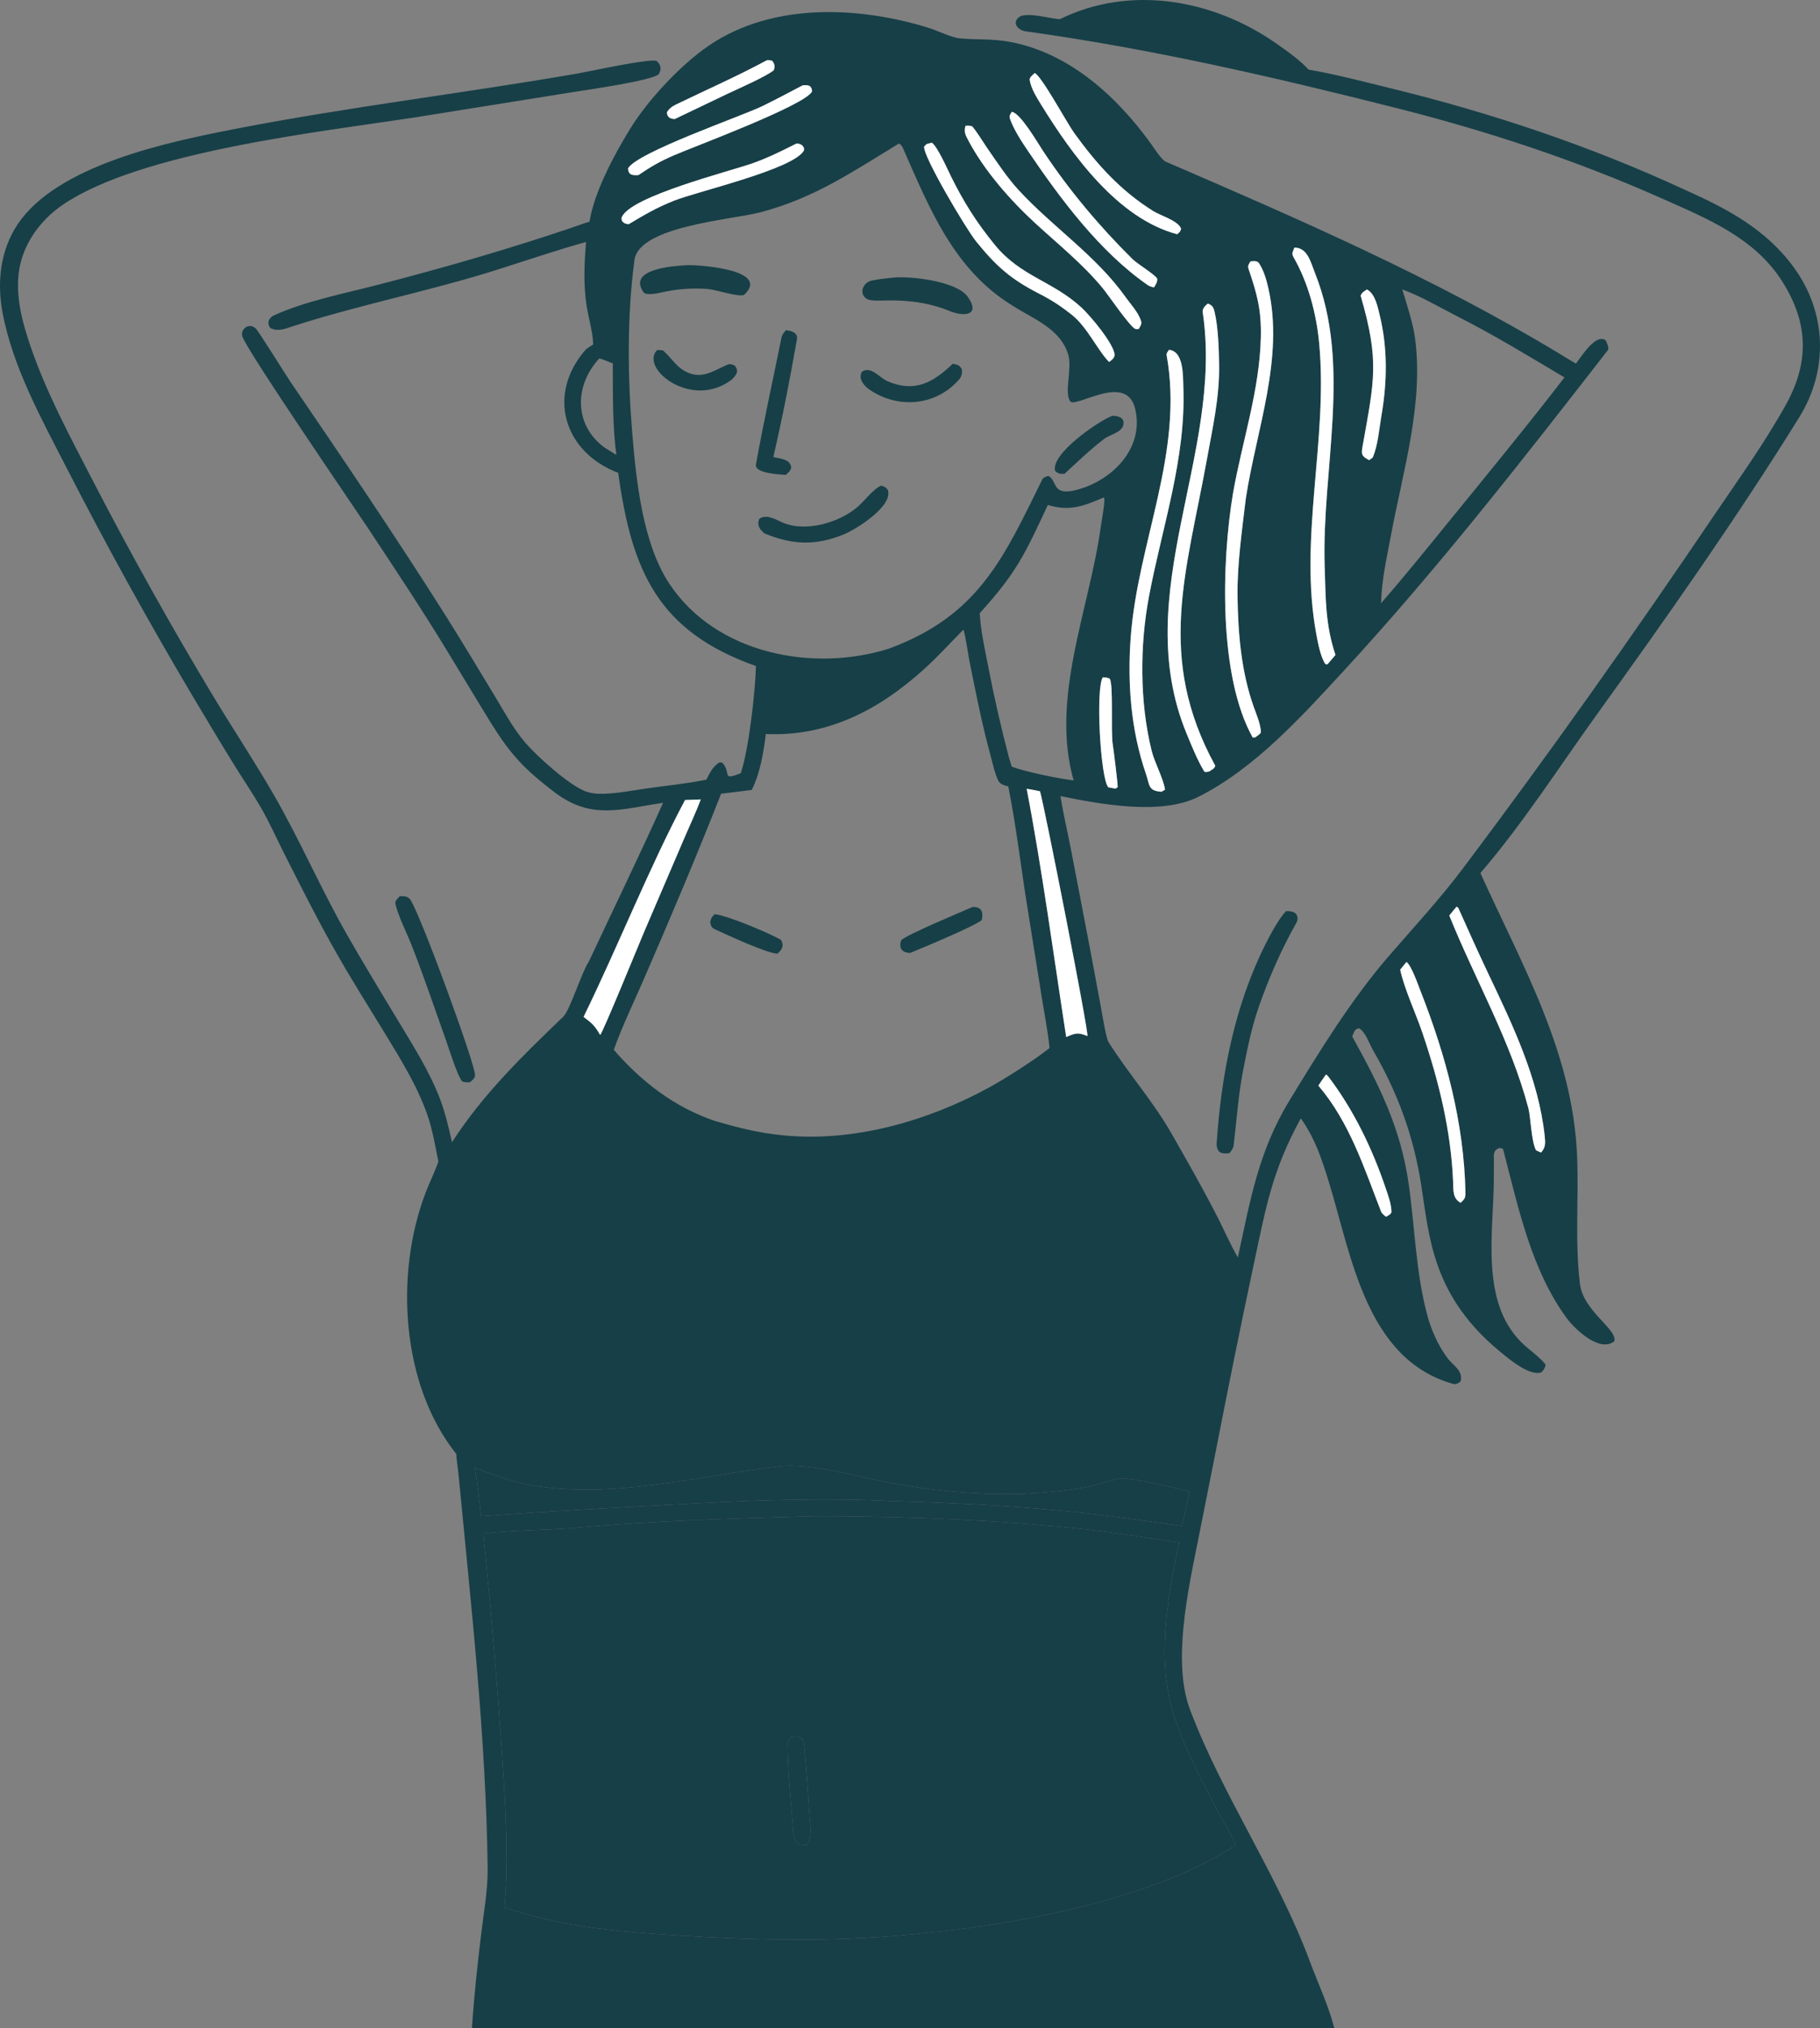 <?xml version="1.0" encoding="UTF-8"?> <svg xmlns="http://www.w3.org/2000/svg" width="570" height="635" viewBox="0 0 570 635" fill="none"><rect x="0" y="0" width="570" height="635" fill="#808080" stroke="none"/><path d="M147.811 635C148.462 625.068 149.491 615.46 150.692 605.583C151.508 598.875 152.81 591.614 152.726 584.912C152.213 543.826 147.537 502.92 143.638 462.056C143.424 459.811 143.016 457.453 142.889 455.223C125.57 433.548 123.589 398.728 133.332 373.339C134.565 370.126 136.204 366.882 137.294 363.665C136.297 358.752 135.475 353.742 133.817 349C130.677 340.016 125.602 331.846 120.672 323.762C115.555 315.371 110.29 307.052 105.424 298.513C99.625 288.334 94.305 277.723 89.018 267.265C86.618 262.517 84.45 257.635 81.801 253.017C79.317 248.687 76.482 244.55 73.85 240.309C69.208 232.83 64.671 225.268 60.179 217.699C46.533 194.703 33.286 170.727 21.089 146.934C13.162 131.471 3.933 114.942 0.761 97.671C-0.966 88.264 0.095 78.385 5.498 70.278C18.031 51.476 53.277 44.316 74.186 40.266C109.517 33.422 145.382 29.174 180.852 23.026C185.029 22.302 203.42 18.22 205.661 19.094C207.046 20.289 207.236 21.734 206.282 23.279C203.798 25.29 184.345 28.07 180.004 28.754L129.582 36.822C100.053 41.313 44.119 47.547 19.755 64.052C12.397 69.036 6.791 76.873 5.82 85.845C4.992 93.497 7.058 101.075 9.501 108.26C14.42 122.725 21.796 136.454 28.799 149.982C40.686 172.944 53.364 195.72 66.709 217.87C72.961 228.25 79.73 238.417 85.776 248.902C93.957 263.09 100.447 278.204 108.564 292.459C113.862 301.766 119.456 310.91 124.978 320.086C129.555 327.693 134.382 335.293 137.617 343.599C139.387 348.142 140.487 352.88 141.565 357.625C151.233 342.632 163.605 330.628 176.449 318.29C178.513 316.308 182.289 304.109 184.368 301.173C192.13 284.602 200.196 268.051 207.672 251.367C194.632 253.262 185.324 256.899 173.706 248.078C161.938 239.144 158.517 234.278 150.926 221.746L139.971 203.689C132.094 190.745 123.657 178.08 115.303 165.437C111.11 159.092 76.407 108.509 75.834 105.125C75.723 104.466 75.794 103.796 76.192 103.254C76.71 102.547 77.27 102.174 78.151 102.08C78.796 102.011 79.487 102.321 79.978 102.734C80.958 103.557 89.148 116.88 90.984 119.572C107.44 143.695 123.891 167.957 139.494 192.638C144.775 200.991 149.816 209.492 154.956 217.934C157.921 222.804 160.76 228.19 164.488 232.51C168.223 236.837 177.874 245.538 183.109 247.671C184.907 248.404 187.018 248.599 188.944 248.546C193.612 248.418 198.483 247.423 203.121 246.778C209.135 245.941 215.264 245.335 221.21 244.123C222.354 241.978 223.129 240.165 225.173 238.784C225.741 238.746 226.013 238.579 226.356 238.968C229.076 242.056 225.847 244.586 232.014 242.083C234.502 234.64 236.552 216.686 236.751 208.539C205.933 197.645 197.839 178.637 193.613 148.054C176.345 141.465 171.202 123.329 183.484 109.408C183.693 109.171 185.787 107.848 185.787 107.851C185.662 103.809 184.305 99.667 183.698 95.625C182.682 88.858 183.003 82.541 183.523 75.772C174.473 78.28 165.007 81.5 155.91 84.389C134.655 91.139 112.852 95.328 91.69 102.156C89.274 102.936 87.142 103.926 84.691 102.729C83.444 101.18 84.192 99.481 85.764 98.763C95.431 94.348 107.453 91.977 117.598 89.368C138.334 84.036 158.575 78.204 178.839 71.374C180.739 70.733 182.702 69.959 184.625 69.422C186.118 60.045 192.389 48.373 197.427 40.224C202.794 31.542 212.099 21.559 220.228 15.537C240.166 0.764 267.838 1.689 290.547 8.63C293.576 9.555 296.799 11.255 299.948 11.942C305.848 12.573 310.673 11.996 316.79 13.203C335.126 16.81 349.801 30.232 360.423 44.953C361.34 46.225 363.778 50.051 365.06 50.605C406.79 68.611 448.69 86.826 487.691 110.313C489.623 111.477 491.603 112.751 493.572 113.834C495.335 111.571 499.778 104.283 502.893 106.572C503.212 107.187 504.043 109.018 503.579 109.616C476.943 143.886 450.085 178.348 420.612 210.292C407.425 224.586 392.829 240.718 375.257 249.519C363.619 255.347 344.616 251.813 332.123 249.262C332.946 254.589 334.297 260.239 335.343 265.595L341.351 296.916L344.791 315.346C345.127 317.161 346.409 325.061 347.155 326.251C353.293 336.033 361.172 344.843 366.939 354.978C371.631 363.225 376.298 371.354 380.641 379.78C382.813 383.84 385.44 389.985 387.686 393.703C391.575 375.849 394.091 360.571 403.852 344.565C413.186 329.261 423.075 313.131 434.815 299.519C443.016 290.011 450.676 281.865 458.319 271.711C485.488 235.611 511.586 198.666 536.905 161.248C544.648 149.822 552.777 138.531 559.461 126.469C566.668 113.285 566.346 101.148 558.311 88.338C549.624 74.416 534.564 68.409 520.283 62.051C493.663 50.198 465.835 41.036 437.633 33.904C399.056 24.149 360.722 15.291 321.29 9.819C318.424 9.421 316.685 6.638 319.694 5.027C322.884 3.99 328.365 5.741 331.919 6.014C353.949 -4.83 379.884 -0.213 399.551 13.5C402.913 15.844 407.109 18.809 409.838 21.786C418.568 23.312 427.163 25.592 435.77 27.695C467.178 35.379 498.223 45.772 527.574 59.377C540.906 65.331 553.131 71.755 561.887 83.845C572.068 97.899 572.735 115.772 563.504 130.647C543.831 162.347 521.816 193.573 500.008 223.865C488.41 239.977 476.555 258.435 463.64 273.346C476.751 302.349 492.67 329.65 493.932 362.186C494.464 375.891 493.199 388.403 494.823 402.015C495.838 410.519 506.783 416.375 505.549 419.974C501.025 423.623 493.225 416.166 490.715 412.764C479.612 397.722 475.531 378.166 470.896 360.385C470.639 359.402 470.603 359.642 469.668 359.432C467.448 360.095 467.864 361.817 467.875 363.808C467.887 365.733 467.861 367.631 467.848 369.551C467.742 385.864 463.576 407.411 476.43 420.241C478.816 422.622 481.725 424.458 483.885 427.016C484.4 427.625 483.289 429.212 482.756 429.674C478.924 431.12 471.697 424.801 468.954 422.499C460.445 415.358 453.836 406.601 450.228 396.04C447.314 387.903 446.43 379.624 445.117 371.108C442.771 355.896 437.82 342.306 430.115 329.009C428.776 326.698 427.619 322.977 425.581 321.944C424.153 322.267 424.027 323.243 423.509 324.543C431.959 339.808 438.68 353.165 441.182 370.701C443.163 384.583 443.412 398.79 447.145 412.319C448.451 416.885 450.583 421.622 453.477 425.409C455.202 427.666 458.318 429.172 457.418 432.555C456.777 433.097 455.972 433.561 455.086 433.311C427.851 425.61 423.295 393.263 416.202 370.174C413.834 362.464 411.797 356.399 407.398 350.147C398.542 366.421 396.663 377.084 392.817 395.137C388.635 414.77 384.674 434.279 380.842 453.985L375.156 482.586C372.07 497.938 367.124 520.494 372.685 535.265C382.812 562.158 400.137 586.964 410.23 614.135C412.823 621.117 415.981 627.726 417.889 635H147.811ZM240.181 18.861C230.761 23.951 221.222 28.11 211.614 32.775C210.538 33.298 209.382 34.138 208.853 35.233C209.033 36.734 209.804 37.169 211.302 37.287L228.013 29.289C231.323 27.735 239.921 23.967 242.336 21.993C242.745 20.803 242.637 19.997 241.806 19.014C240.857 18.812 241.133 18.812 240.181 18.861ZM324.07 22.877C323.493 23.432 322.355 24.211 322.488 25.055C322.906 27.729 324.762 30.665 326.163 32.933C335.831 48.585 350.083 68.404 368.683 73.344C369.455 72.647 369.672 72.6 369.912 71.597C368.958 69.085 363.541 67.562 361.19 66.095C350.845 59.641 343.442 51.348 336.407 41.617C334.196 38.559 326.23 23.815 324.07 22.877ZM251.387 26.722C247.655 28.716 242.359 31.472 238.74 33.243C232.484 36.304 199.331 47.737 196.675 52.763C196.847 54.906 198.185 54.932 199.961 54.818C203.963 52.102 206.65 50.563 210.809 48.738C216.798 46.109 252.247 32.989 254.321 28.629C254.255 26.666 253.012 26.556 251.387 26.722ZM316.894 35.011C316.429 35.773 315.954 36.214 316.332 37.255C317.572 40.675 319.814 44.118 321.91 47.215C332.136 62.318 344.403 78.848 359.544 89.325C359.963 89.615 360.935 89.909 361.415 89.99C362.013 88.969 362.498 88.418 362.422 87.255C361.646 85.882 356.222 82.662 354.668 81.121C344.24 70.775 334.717 59.462 326.619 47.197C324.817 44.467 319.593 35.434 316.894 35.011ZM302.402 39.362C301.815 41.264 302.358 42.251 303.244 43.932C308.243 53.416 316.373 62.661 324.213 69.873C331.378 76.465 339.164 82.701 345.362 90.242C347.191 92.467 353.966 102.468 355.596 102.992C356.044 103.136 356.157 103.052 356.65 102.981C357.197 101.978 357.732 101.457 357.27 100.215C356.262 97.511 354.187 95.368 352.56 93.081C343.213 79.942 329.775 71.202 318.975 59.474C315.44 55.636 312.332 50.905 309.351 46.615C307.97 44.611 305.966 41.275 304.453 39.526C303.469 39.328 303.41 39.335 302.402 39.362ZM291.819 44.672C290.212 45.148 290.345 44.839 289.43 45.903C289.007 48.879 302.596 71.731 305.661 75.526C311.789 83.111 316.411 87.339 325.257 91.85C329.323 93.924 332.165 95.784 335.704 98.585C340.522 102.397 343.811 109.78 347.36 113.346C348.33 112.584 348.748 112.409 349.107 111.232C348.99 107.762 341.489 98.879 338.73 96.323C329.787 88.035 319.682 86.578 311.65 76.77C305.906 69.757 301.873 63.377 297.844 55.239C296.739 53.008 293.592 45.828 291.819 44.672ZM249.382 44.972C244.968 47.199 240.597 49.385 235.928 51.047C228.564 53.668 197.464 61.431 194.737 68.004C194.535 68.492 194.693 68.712 194.816 69.189C195.519 69.975 195.756 70.053 196.896 70.196C202.125 67.089 205.511 65.063 211.173 62.81C218.458 59.911 248.679 52.972 251.794 47.093C251.785 45.931 251.935 46.479 251.172 45.446C250.293 44.995 250.356 44.972 249.382 44.972ZM281.516 44.952C266.936 53.837 254.832 62.139 238.013 66.507C229.08 68.827 200.205 70.794 198.711 81.392C196.326 99.033 196.573 118.321 198.042 135.983C199.269 150.728 201.32 170.155 209.555 182.65C224.157 204.805 254.639 210.595 278.43 203.089C306.618 192.671 314.382 174.531 326.473 150.038C326.709 149.563 327.812 149.055 328.408 149.035C331.201 150.611 329.431 155.307 336.847 153.473C348.175 150.671 358.468 140.443 355.529 128.052C352.918 117.045 338.734 126.771 335.453 125.915C333.007 123.709 335.853 115.533 334.598 111.189C332.215 102.944 323.731 99.929 317.068 95.676C298.78 84.451 291.174 65.397 282.944 46.728C282.588 45.921 282.314 45.326 281.516 44.952ZM405.403 77.519C405.005 78.534 404.434 79.34 405.052 80.412C409.717 88.501 412.271 98.168 413.146 107.452C416.004 137.763 406.622 168.506 412.277 198.716C412.776 201.378 413.571 205.669 415.079 207.916L415.589 208.046L415.987 207.732L418.251 205.078C415.05 195.5 415.2 187.461 414.871 177.334C413.885 146.965 423.49 114.587 411.808 85.415C410.438 81.994 409.527 77.595 405.403 77.519ZM391.648 81.841C391.153 82.626 390.686 83.178 391.02 84.164C393.718 92.126 395.067 96.986 394.877 105.576C394.508 122.246 389.024 138.166 386.154 154.503C382.571 175.961 381.57 211.76 392.333 230.919C393.052 230.992 392.711 231.057 393.354 230.72C393.72 230.436 394.903 229.686 394.895 229.273C394.845 226.813 393.531 223.779 392.682 221.4C388.747 210.384 387.742 198.409 387.58 186.745C387.441 176.757 389.004 166.032 390.175 156.079C393.47 134.559 402.226 112.195 397.24 90.284C396.627 87.59 395.844 84.758 394.314 82.436C393.73 81.55 392.582 81.772 391.648 81.841ZM428.114 90.629C427.186 91.266 426.485 91.562 426.142 92.6C432.114 113.149 430.394 119.158 426.741 139.73C426.335 142.018 426.334 142.694 428.264 143.775L428.811 144.075C429.103 143.861 429.464 143.595 429.896 143.277C431.593 139.4 431.917 134.356 432.636 130.209C434.448 119.765 434.646 109.087 432.118 98.74C431.455 96.028 430.723 92.044 428.114 90.629ZM439.183 90.635C440.555 95.279 442.507 101.005 443.15 105.746C445.954 126.432 439.341 147.616 435.595 167.795C434.268 174.941 432.691 181.666 432.535 188.886C439.741 180.599 446.624 172.102 453.539 163.574C465.639 148.744 478.347 133.266 489.968 118.174C478.697 111.464 467.83 104.831 456.095 98.881C450.948 96.272 444.564 92.52 439.183 90.635ZM378.258 95.055C377.471 95.74 376.498 96.602 376.675 97.783C383.341 142.181 353.477 185.685 371.626 229.698C373.263 233.669 374.933 237.835 377.105 241.484C377.394 241.97 378.436 241.631 378.844 241.476C379.885 240.732 380.247 240.756 380.615 239.772C361.996 205.786 371.579 179.253 378 143.767C379.768 133.995 381.98 124.287 381.815 114.244C381.731 109.116 381.546 102.439 380.339 97.424C380.017 96.082 379.516 95.503 378.258 95.055ZM366.113 109.526C365.766 110.077 365.261 110.563 365.375 111.197C370.858 141.593 356.326 169.716 354.122 199.593C353.064 213.931 354.17 228.611 358.893 242.31C360.104 245.82 359.524 247.66 363.8 247.894L364.879 247.246C364.31 243.581 361.618 238.847 360.674 235.033C356.918 219.851 356.945 202.146 359.843 186.778C363.951 165.001 371.45 143.694 370.612 121.248C370.485 117.592 370.754 109.993 366.113 109.526ZM187.71 112.207C179.788 120.745 179.742 133.097 189.329 140.137L193.032 142.422C191.816 133.528 191.948 122.821 191.924 113.781C190.513 113.226 189.156 112.669 187.71 112.207ZM345.727 155.738C339.452 158.421 335.051 160.2 328.167 158.109C321.009 173.406 318.503 179.153 306.837 191.989C307.175 197.795 308.436 203.167 309.53 208.855C311.365 218.397 313.521 227.774 315.979 237.181L316.874 240.035C321.04 241.667 331.694 243.811 336.253 244.354C328.841 218.372 341.357 190.357 344.805 164.525C344.968 163.305 346.319 156.28 345.727 155.738ZM301.696 197.172C297.652 201.277 293.678 205.653 289.413 209.505C275.211 222.331 259.272 230.657 239.844 229.842C239.128 235.624 238.073 242.071 235.438 247.344L225.84 248.522C218.115 268.199 209.993 287.343 201.574 306.73C198.545 313.706 194.739 321.615 192.229 328.716C200.994 338.771 211.199 346.667 223.971 351.002C231.42 353.151 237.49 354.72 245.359 355.489C267.391 357.642 290.334 351.074 309.591 340.604C314.794 337.776 324.159 331.786 328.703 328.15C328.19 322.903 327.048 317.193 326.213 311.934L321.914 285.027C319.823 272.26 318.313 258.849 315.777 246.219C314.548 245.899 313.258 245.647 312.666 244.447C311.531 242.148 310.906 239.034 310.233 236.582C307.529 226.733 305.593 216.805 303.584 206.8C303.322 205.494 302.182 197.797 301.696 197.172ZM345.363 212.117C343.08 215.843 344.667 243.925 347.112 246.503C347.876 246.657 348.61 246.815 349.384 246.917L350.042 246.48C350.107 245.43 348.749 234.573 348.493 233.005C347.868 229.18 348.745 214.466 347.578 212.535C346.686 212.059 346.381 212.148 345.363 212.117ZM321.542 246.983C326.365 272.121 330.002 299.346 333.922 324.705C336.822 323.481 337.489 323.152 340.566 324.403C341.024 323.141 327.32 253.45 325.723 247.751C324.375 247.489 322.89 247.161 321.542 246.983ZM214.55 250.494C203.354 271.562 193.402 296.678 182.766 318.393C185.49 320.451 186.215 321.068 187.976 324.06C188.977 322.917 200.343 295.038 201.7 291.861L213.979 263.224C215.634 259.331 218.086 254.099 219.469 250.306L214.55 250.494ZM456.193 283.878C455.423 284.793 454.63 285.711 453.895 286.652C462.059 306.907 473.079 325.834 478.677 347.021C479.378 349.674 479.577 357.408 481.048 360.126C481.094 360.21 482.449 360.794 482.647 360.873C484.051 359.258 484.02 358.017 483.787 355.793C481.907 337.85 473.707 320.821 466.063 304.747C462.783 297.849 459.772 291.086 456.707 284.245L456.193 283.878ZM440.48 301.198L438.518 303.615C439.873 309.785 443.361 317.162 445.437 323.261C450.603 338.442 454.447 354.018 455.096 370.104C455.205 372.822 454.941 375.228 457.456 376.608C458.73 375.388 458.994 375.115 458.952 373.163C458.489 351.578 452.807 330.425 444.942 310.428C444.174 308.477 442.01 302.205 440.48 301.198ZM415.275 336.43C414.503 337.551 413.617 338.775 412.892 339.911C422.655 351.366 427.154 365.526 432.496 379.248C432.773 379.963 433.376 380.427 433.962 380.878L434.1 380.986C434.71 380.601 435.821 380.157 435.789 379.338C435.691 376.841 434.815 374.494 434.009 372.112C429.784 359.627 423.96 347.487 415.945 336.987C415.754 336.737 415.52 336.595 415.275 336.43ZM243.862 459.148C218.326 462.169 191.522 469.574 165.717 464.895C160.25 463.904 153.955 461.642 148.722 459.587C149.559 464.686 150.137 469.585 150.611 474.735C172.983 473.091 196.165 471.867 218.575 470.676C237.642 469.662 259.702 468.949 278.75 469.977C303.795 470.673 328.65 472.005 353.47 475.468C359.029 476.243 364.58 477.043 370.145 477.777C371.109 474.13 371.77 470.765 372.5 467.072C368.106 465.752 356.668 463.234 351.78 462.885C349.702 462.736 342.98 465.14 340.443 465.593C319.583 469.314 298.725 468.004 278.024 464.143C268.697 462.404 252.939 457.822 243.862 459.148ZM251.453 474.839C227.763 475.478 204.321 476.216 180.704 478.315C171.226 479.158 160.637 479.018 151.329 480.197C153.765 503.056 155.712 527.408 157.317 550.326C158.27 563.926 159.378 584.163 157.94 597.228C175.738 603.223 192.72 604.769 211.401 605.949C237.551 607.601 263.931 608.143 290.017 605.211C319.459 602.394 361.975 594.376 386.978 577.686L386.809 577.265C385.535 574.155 383.664 571.412 382.109 568.461C376.868 558.515 370.956 547.576 367.579 536.872C362.213 519.863 365.532 500.116 369.316 483.01C359.329 481.512 349.244 479.864 339.186 478.775C312.466 475.88 285.465 474.855 258.598 474.718C256.248 474.705 253.797 474.736 251.453 474.839Z" fill="#173F47"></path><path d="M211.301 37.285C209.803 37.167 209.033 36.732 208.853 35.231C209.382 34.136 210.538 33.296 211.613 32.773C221.221 28.108 230.76 23.949 240.181 18.859C241.133 18.81 240.856 18.81 241.806 19.012C242.637 19.995 242.744 20.8 242.335 21.991C239.921 23.965 231.323 27.733 228.012 29.287L211.301 37.285Z" fill="white"></path><path d="M368.68 73.342C350.08 68.402 335.828 48.584 326.16 32.931C324.759 30.663 322.903 27.727 322.485 25.053C322.352 24.209 323.49 23.43 324.067 22.875C326.227 23.813 334.193 38.557 336.404 41.615C343.439 51.346 350.842 59.639 361.187 66.093C363.538 67.56 368.955 69.083 369.909 71.595C369.669 72.598 369.452 72.645 368.68 73.342Z" fill="white"></path><path d="M199.959 54.818C198.183 54.932 196.845 54.906 196.673 52.763C199.329 47.736 232.482 36.304 238.738 33.243C242.357 31.472 247.654 28.716 251.385 26.722C253.01 26.556 254.253 26.666 254.319 28.628C252.246 32.989 216.796 46.109 210.807 48.737C206.649 50.563 203.961 52.102 199.959 54.818Z" fill="white"></path><path d="M361.416 89.987C360.936 89.906 359.964 89.612 359.545 89.323C344.404 78.845 332.137 62.316 321.911 47.212C319.815 44.116 317.573 40.672 316.333 37.253C315.955 36.212 316.43 35.771 316.895 35.009C319.594 35.432 324.818 44.465 326.62 47.194C334.718 59.459 344.241 70.773 354.669 81.118C356.223 82.66 361.647 85.88 362.423 87.252C362.499 88.416 362.014 88.967 361.416 89.987Z" fill="white"></path><path d="M356.651 102.98C356.157 103.051 356.045 103.135 355.597 102.991C353.967 102.467 347.192 92.466 345.363 90.242C339.165 82.701 331.379 76.464 324.214 69.872C316.374 62.661 308.244 53.415 303.245 43.932C302.359 42.25 301.816 41.264 302.402 39.361C303.411 39.335 303.47 39.328 304.454 39.525C305.967 41.274 307.971 44.61 309.352 46.615C312.333 50.904 315.441 55.635 318.975 59.474C329.776 71.201 343.214 79.942 352.561 93.081C354.188 95.367 356.263 97.511 357.271 100.215C357.733 101.456 357.198 101.978 356.651 102.98Z" fill="white"></path><path d="M347.357 113.345C343.808 109.779 340.519 102.396 335.702 98.585C332.162 95.783 329.321 93.923 325.254 91.849C316.409 87.338 311.787 83.11 305.658 75.525C302.593 71.73 289.004 48.878 289.427 45.902C290.343 44.838 290.209 45.147 291.817 44.671C293.589 45.828 296.736 53.007 297.841 55.239C301.87 63.376 305.903 69.756 311.647 76.769C319.679 86.577 329.785 88.034 338.727 96.322C341.486 98.878 348.987 107.761 349.104 111.231C348.745 112.408 348.328 112.583 347.357 113.345Z" fill="white"></path><path d="M196.897 70.196C195.757 70.053 195.52 69.975 194.816 69.188C194.694 68.712 194.536 68.492 194.738 68.004C197.464 61.431 228.564 53.668 235.929 51.046C240.597 49.384 244.969 47.199 249.382 44.972C250.357 44.972 250.294 44.995 251.172 45.446C251.936 46.479 251.785 45.931 251.794 47.092C248.679 52.972 218.458 59.911 211.174 62.81C205.512 65.063 202.126 67.089 196.897 70.196Z" fill="white"></path><path d="M415.987 207.73L415.59 208.044L415.08 207.914C413.572 205.667 412.777 201.376 412.278 198.714C406.623 168.504 416.005 137.761 413.147 107.451C412.272 98.166 409.717 88.5 405.052 80.41C404.434 79.338 405.006 78.532 405.404 77.517C409.527 77.594 410.439 81.992 411.809 85.414C423.491 114.585 413.886 146.963 414.872 177.332C415.201 187.46 415.051 195.499 418.252 205.077L415.987 207.73Z" fill="white"></path><path d="M393.351 230.718C392.708 231.056 393.048 230.991 392.329 230.918C381.566 211.759 382.568 175.959 386.15 154.502C389.021 138.164 394.505 122.245 394.874 105.574C395.063 96.984 393.715 92.124 391.017 84.163C390.682 83.177 391.149 82.624 391.645 81.84C392.578 81.77 393.726 81.549 394.31 82.435C395.84 84.756 396.623 87.588 397.236 90.283C402.222 112.194 393.467 134.558 390.172 156.078C389 166.031 387.438 176.755 387.576 186.744C387.738 198.407 388.744 210.383 392.678 221.399C393.528 223.778 394.842 226.812 394.891 229.271C394.9 229.684 393.717 230.434 393.351 230.718Z" fill="white"></path><path d="M221.26 90.439C216.05 90.162 211.838 90.481 206.766 91.658C205.665 91.913 202.26 92.545 201.545 91.521C196.398 84.162 210.943 83.282 214.981 83.034L216.271 83.027C219.91 83.04 241.345 84.607 233.052 92.311C231.232 93.101 224.972 90.873 221.839 90.504L221.26 90.439Z" fill="#173F47"></path><path d="M297.076 97.248C290.775 94.747 284.354 93.934 277.596 94.077C276.215 94.106 272.582 94.327 271.448 93.582C268.803 91.841 270.355 88.288 273.176 87.813C275.041 87.415 277.454 87.173 279.569 86.942C284.929 86.348 299.483 87.972 303.025 92.851C307.189 98.586 302.281 99.445 297.076 97.248Z" fill="#173F47"></path><path d="M428.812 144.074L428.265 143.774C426.335 142.693 426.336 142.017 426.742 139.729C430.395 119.157 432.115 113.148 426.143 92.599C426.486 91.561 427.187 91.265 428.115 90.628C430.724 92.043 431.457 96.027 432.119 98.739C434.647 109.086 434.449 119.764 432.637 130.208C431.918 134.354 431.594 139.399 429.897 143.276C429.465 143.594 429.104 143.859 428.812 144.074Z" fill="white"></path><path d="M378.841 241.474C378.434 241.629 377.392 241.968 377.103 241.482C374.931 237.834 373.261 233.667 371.623 229.696C353.474 185.684 383.339 142.179 376.673 97.781C376.496 96.601 377.469 95.739 378.255 95.053C379.513 95.501 380.014 96.08 380.337 97.422C381.543 102.437 381.729 109.114 381.812 114.242C381.978 124.285 379.766 133.993 377.997 143.766C371.576 179.251 361.994 205.785 380.612 239.771C380.244 240.755 379.882 240.731 378.841 241.474Z" fill="white"></path><path d="M246.085 148.7C244.221 148.529 236.251 148.242 236.751 145.45C239.111 132.251 242.085 118.962 244.734 105.793C244.939 104.769 245.491 104.129 246.143 103.405C247.753 103.542 249.961 104.12 249.598 106.201C247.473 118.36 244.984 131.102 242.193 143.1C244.438 143.652 247.638 143.752 247.797 146.504C247.316 147.712 247.096 147.801 246.085 148.7Z" fill="#173F47"></path><path d="M229.238 118.805C216.678 128.506 200.153 115.267 205.826 109.593C206.243 109.596 207.514 109.608 207.747 109.816C210.576 112.339 211.951 115.285 215.726 116.788C220.08 118.521 223.468 116.135 227.322 114.408C228.663 113.806 228.905 113.977 230.061 114.424C231.599 116.233 230.623 117.323 229.238 118.805Z" fill="#173F47"></path><path d="M363.797 247.894C359.521 247.66 360.101 245.819 358.89 242.31C354.167 228.611 353.061 213.931 354.119 199.593C356.323 169.715 370.855 141.593 365.372 111.196C365.258 110.562 365.763 110.077 366.11 109.526C370.751 109.993 370.482 117.592 370.609 121.248C371.447 143.694 363.948 165.001 359.84 186.778C356.942 202.146 356.915 219.851 360.671 235.033C361.615 238.847 364.307 243.581 364.876 247.246L363.797 247.894Z" fill="white"></path><path d="M271.947 121.744C270.386 120.503 268.687 118.394 269.986 116.354C272.872 114.521 275.362 118.273 278.039 119.405C286.552 123.004 292.268 119.768 298.385 113.896C299.849 114.196 300.357 114.216 301.221 115.546C301.439 116.715 301.189 117.867 300.403 118.776C292.997 127.338 280.813 128.071 271.947 121.744Z" fill="#173F47"></path><path d="M333.364 148.373C331.816 148.402 331.598 148.365 330.502 147.522C328.719 142.416 343.781 131.939 348.288 130.218C349.811 130.116 352.026 130.616 351.882 132.581C351.673 135.436 347.888 135.857 345.774 137.457C341.334 140.817 337.467 144.622 333.364 148.373Z" fill="#173F47"></path><path d="M239.399 167.003C237.935 165.78 236.989 164.444 237.782 162.49C239.646 160.947 242.567 162.39 244.581 163.374C251.853 166.922 262.933 163.716 268.771 158.552C270.777 156.778 273.677 152.964 275.971 152.06C277.145 152.439 277.159 152.373 278.022 153.33C279.952 158.387 268.056 165.824 264.004 167.435C255.198 170.936 247.997 170.569 239.399 167.003Z" fill="#173F47"></path><path d="M349.38 246.917C348.607 246.815 347.872 246.657 347.109 246.503C344.664 243.925 343.077 215.844 345.36 212.117C346.378 212.148 346.683 212.059 347.575 212.536C348.741 214.466 347.865 229.18 348.49 233.005C348.746 234.573 350.104 245.431 350.038 246.48L349.38 246.917Z" fill="white"></path><path d="M333.92 324.703C330 299.344 326.363 272.119 321.54 246.98C322.888 247.159 324.372 247.487 325.72 247.749C327.318 253.448 341.022 323.139 340.563 324.401C337.486 323.15 336.819 323.479 333.92 324.703Z" fill="white"></path><path d="M182.763 318.391C193.399 296.676 203.351 271.56 214.547 250.492L219.466 250.304C218.083 254.097 215.632 259.329 213.976 263.222L201.698 291.859C200.34 295.036 188.974 322.915 187.973 324.058C186.212 321.066 185.487 320.449 182.763 318.391Z" fill="white"></path><path d="M147.119 338.887C146.473 338.904 144.9 338.872 144.606 338.445C143.002 336.116 140.714 328.632 139.741 325.902C136.064 315.582 132.791 305.833 128.788 295.632C127.423 292.152 124.545 286.493 123.816 282.857C123.666 282.107 124.641 281.188 125.191 280.632C126.363 280.563 127.411 280.536 128.293 281.419C130.848 283.974 149.146 333.931 148.784 336.762C148.655 337.758 147.843 338.282 147.119 338.887Z" fill="#173F47"></path><path d="M285.043 298.373C282.478 298.295 281.42 296.869 282.234 294.398C283.788 292.715 301.196 285.483 304.599 283.975C307.48 283.916 307.965 285.531 307.51 287.974C306.537 289.464 287.978 297.197 285.043 298.373Z" fill="#173F47"></path><path d="M453.896 286.652C454.631 285.71 455.424 284.792 456.194 283.877L456.707 284.245C459.772 291.085 462.784 297.848 466.064 304.746C473.708 320.82 481.908 337.849 483.788 355.793C484.021 358.016 484.052 359.257 482.648 360.872C482.45 360.793 481.094 360.209 481.049 360.125C479.578 357.407 479.379 349.673 478.678 347.02C473.08 325.833 462.059 306.906 453.896 286.652Z" fill="white"></path><path d="M385.047 361.08C383.8 361.13 382.99 361.311 381.927 360.698C381.3 360 380.967 359.036 381.031 358.079C382.462 336.757 386.579 315.182 396.189 295.927C397.834 292.63 400.371 287.884 402.728 285.295C403.74 285.285 404.616 285.27 405.529 285.852C406.503 286.431 406.565 287.942 406.047 288.858C401.267 297.312 397.414 306.146 394.207 315.323C391.977 321.708 390.647 328.416 389.34 335.068C387.81 342.854 387.312 350.816 386.349 358.681C386.242 359.553 385.58 360.422 385.047 361.08Z" fill="#173F47"></path><path d="M243.49 298.606C240.347 298.571 227.417 292.604 223.861 290.941C222.77 290.431 222.623 289.749 222.41 288.75C222.755 287.359 222.796 287.325 223.789 286.247C227.577 286.545 240.238 291.9 244.257 294.071C244.921 294.429 245.057 295.373 245.117 296.112C244.704 297.511 244.577 297.554 243.49 298.606Z" fill="#173F47"></path><path d="M438.516 303.614L440.478 301.197C442.008 302.204 444.172 308.476 444.94 310.427C452.805 330.424 458.487 351.577 458.951 373.162C458.992 375.114 458.728 375.387 457.454 376.606C454.939 375.227 455.203 372.821 455.094 370.103C454.446 354.017 450.602 338.44 445.435 323.26C443.36 317.161 439.871 309.784 438.516 303.614Z" fill="white"></path><path d="M412.891 339.911C413.616 338.775 414.502 337.551 415.274 336.43C415.519 336.595 415.753 336.737 415.944 336.987C423.959 347.487 429.782 359.627 434.008 372.112C434.814 374.495 435.69 376.841 435.788 379.338C435.82 380.157 434.709 380.601 434.099 380.986L433.961 380.878C433.375 380.427 432.772 379.963 432.495 379.248C427.153 365.526 422.654 351.366 412.891 339.911Z" fill="white"></path><path d="M148.721 459.585C153.954 461.641 160.249 463.902 165.716 464.893C191.521 469.572 218.325 462.168 243.861 459.146C252.938 457.82 268.696 462.402 278.023 464.142C298.724 468.003 319.582 469.312 340.442 465.591C342.979 465.139 349.701 462.734 351.779 462.883C356.667 463.233 368.105 465.751 372.499 467.07C371.769 470.763 371.108 474.128 370.144 477.775C364.579 477.041 359.028 476.241 353.469 475.466C328.649 472.004 303.794 470.671 278.749 469.975C259.701 468.947 237.641 469.66 218.574 470.674C196.164 471.865 172.982 473.089 150.61 474.733C150.136 469.583 149.558 464.684 148.721 459.585Z" fill="#173F47"></path><path d="M151.329 480.195C160.638 479.016 171.227 479.155 180.704 478.313C204.321 476.214 227.763 475.476 251.454 474.837C253.798 474.734 256.248 474.703 258.599 474.716C285.465 474.853 312.467 475.878 339.187 478.773C349.244 479.862 359.329 481.51 369.316 483.008C365.532 500.114 362.213 519.861 367.579 536.87C370.957 547.574 376.869 558.513 382.109 568.459C383.664 571.41 385.536 574.153 386.81 577.263L386.978 577.684C361.975 594.373 319.459 602.392 290.018 605.209C263.932 608.14 237.552 607.599 211.401 605.947C192.721 604.767 175.739 603.221 157.941 597.226C159.378 584.161 158.271 563.924 157.317 550.324C155.712 527.406 153.766 503.054 151.329 480.195ZM247.756 543.895C247.325 544.488 246.646 545.447 246.654 546.192C246.761 555.487 247.768 564.875 248.527 574.144C248.768 577.072 249.824 577.878 252.7 577.555C254.568 575.103 253.641 570.614 253.457 567.556C253.055 560.91 252.565 554.24 252.016 547.606C251.878 546.082 251.799 544.988 250.547 544.014C249.301 543.645 249.089 543.741 247.756 543.895Z" fill="#173F47"></path><path d="M252.697 577.556C249.821 577.879 248.765 577.074 248.525 574.146C247.765 564.876 246.758 555.488 246.651 546.193C246.643 545.448 247.322 544.489 247.753 543.897C249.087 543.742 249.298 543.646 250.544 544.015C251.796 544.99 251.875 546.083 252.014 547.607C252.563 554.241 253.052 560.911 253.454 567.558C253.639 570.615 254.565 575.104 252.697 577.556Z" fill="#173F47"></path></svg> 